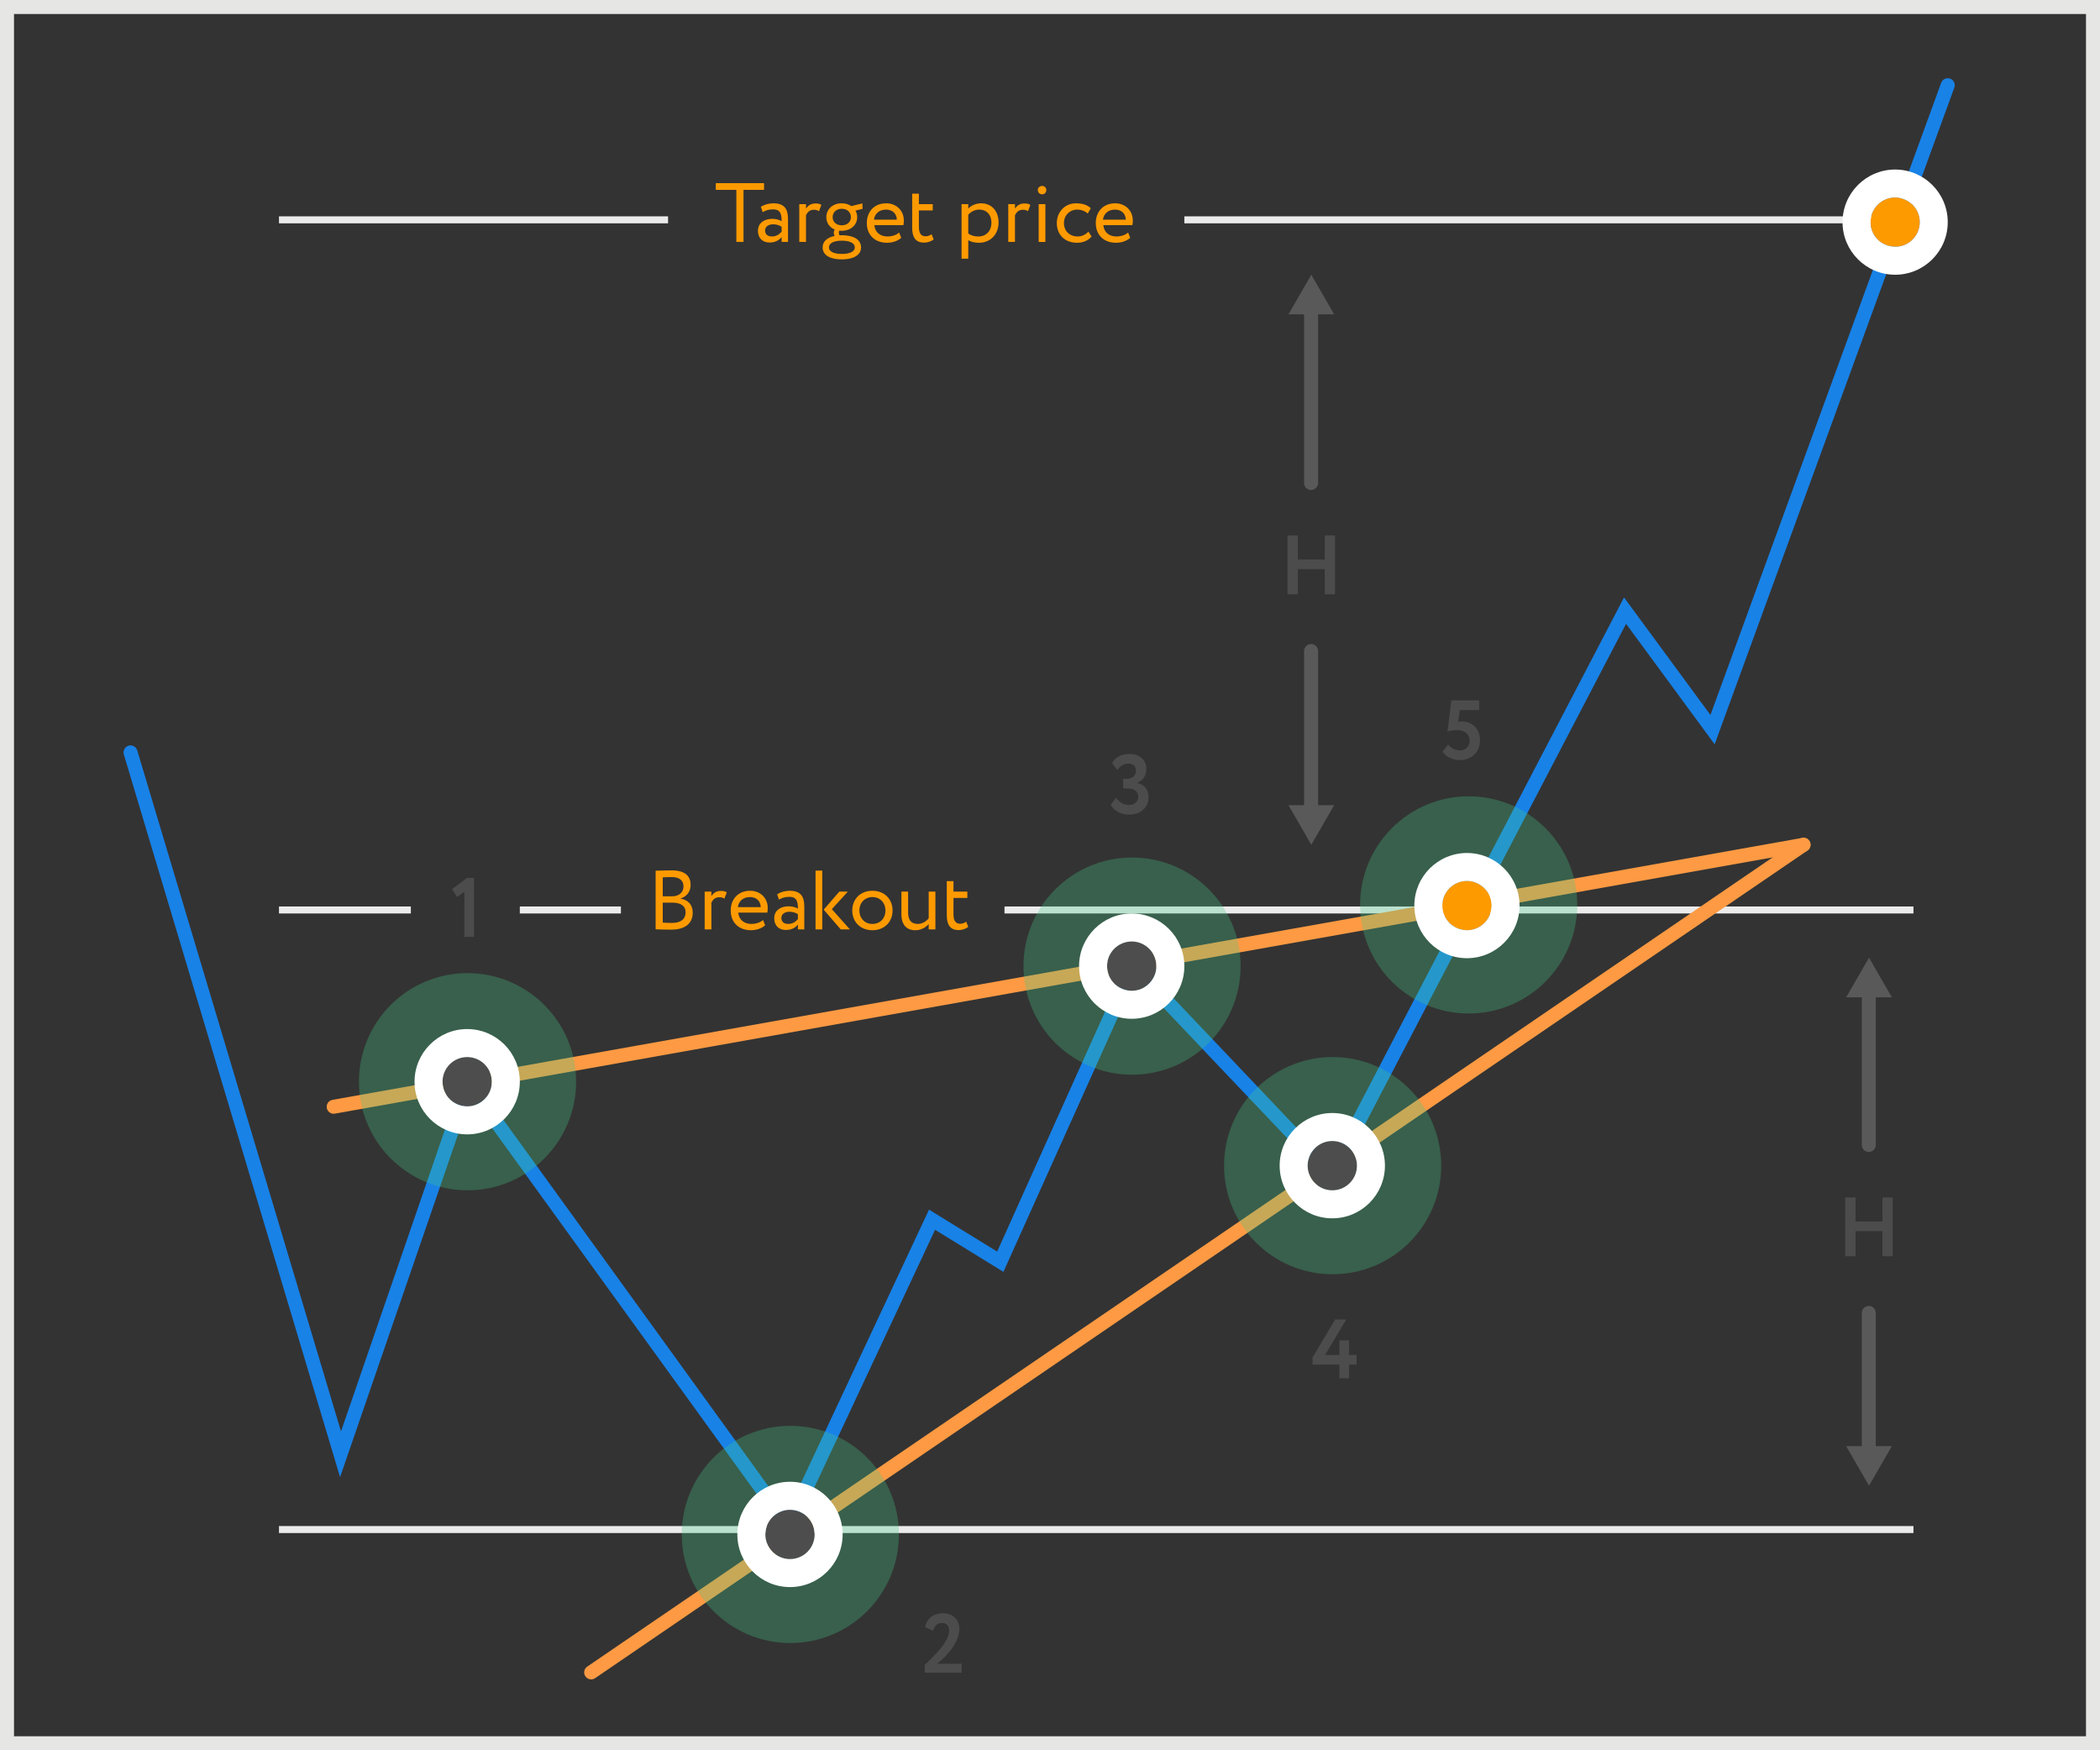 <?xml version="1.0" encoding="utf-8"?>
<!-- Generator: Adobe Illustrator 16.0.0, SVG Export Plug-In . SVG Version: 6.00 Build 0)  -->
<!DOCTYPE svg PUBLIC "-//W3C//DTD SVG 1.1//EN" "http://www.w3.org/Graphics/SVG/1.1/DTD/svg11.dtd">
<svg version="1.1" id="Layer_1" xmlns="http://www.w3.org/2000/svg" xmlns:xlink="http://www.w3.org/1999/xlink" x="0px" y="0px"
	 width="300px" height="250px" viewBox="0 0 300 250" enable-background="new 0 0 300 250" xml:space="preserve">
<rect x="0" y="0" width="300" height="250" fill="#333333" stroke="none"/>
<g>
	<path fill="#E6E6E5" d="M298,2v246H2V2H298 M300,0H0v250h300V0L300,0z"/>
	<g>
		<path fill="#595959" d="M187.297,91.985c0.552,0,1,0.447,1,1v24c0,0.553-0.448,1-1,1c-0.553,0-1-0.447-1-1v-24
			C186.297,92.432,186.744,91.985,187.297,91.985z"/>
		<path fill="#595959" d="M187.331,120.661l3.266-5.656h-6.532L187.331,120.661z"/>
	</g>
	<g>
		<path fill="#595959" d="M187.297,40.985c0.552,0,1,0.448,1,1v27c0,0.553-0.448,1-1,1c-0.553,0-1-0.447-1-1v-27
			C186.297,41.433,186.744,40.985,187.297,40.985z"/>
		<path fill="#595959" d="M187.331,39.242l3.266,5.656h-6.532L187.331,39.242z"/>
	</g>
	<g>
		<path fill="#4C4C4C" d="M189.248,81.295h-3.838v3.586h-1.476v-8.396h1.476v3.43h3.838v-3.43h1.463v8.396h-1.463V81.295z"/>
	</g>
	<g>
		<path fill="#595959" d="M266.969,186.537c0.552,0,1,0.447,1,1v21c0,0.553-0.448,1-1,1c-0.553,0-1-0.447-1-1v-21
			C265.969,186.984,266.416,186.537,266.969,186.537z"/>
		<path fill="#595959" d="M267.003,212.213l3.266-5.656h-6.532L267.003,212.213z"/>
	</g>
	<g>
		<path fill="#595959" d="M266.969,138.537c0.552,0,1,0.449,1,1v24c0,0.553-0.448,1-1,1c-0.553,0-1-0.447-1-1v-24
			C265.969,138.986,266.416,138.537,266.969,138.537z"/>
		<path fill="#595959" d="M267.003,136.795l3.266,5.656h-6.532L267.003,136.795z"/>
	</g>
	<g>
		<path fill="#4C4C4C" d="M268.92,175.848h-3.838v3.586h-1.476v-8.396h1.476v3.431h3.838v-3.431h1.463v8.396h-1.463V175.848z"/>
	</g>
	<g>
		<path fill="#4C4C4C" d="M66.723,125.393h0.996v8.42H66.34v-6.453l-1.031,0.779L64.576,127L66.723,125.393z"/>
	</g>
	<g>
		<path fill="#4C4C4C" d="M132.102,237.818c1.367-1.344,3.49-3.286,3.49-4.917c0-0.672-0.371-1.092-1.067-1.092
			c-0.6,0-1.031,0.42-1.211,1.128l-1.151-0.516c0.228-1.224,1.188-1.991,2.519-1.991c1.595,0,2.374,1.079,2.374,2.194
			c0,2.352-2.506,4.474-3.166,5.014h3.49v1.283h-5.277V237.818z"/>
	</g>
	<g>
		<path fill="#4C4C4C" d="M158.673,114.94l0.78-1.007c0.42,0.624,1.066,1.043,1.799,1.043c0.898,0,1.355-0.528,1.355-1.164
			c0-0.768-0.588-1.188-1.56-1.188h-0.6v-1.379h0.54c0.684,0,1.295-0.432,1.295-1.151c0-0.6-0.348-1.02-1.067-1.02
			c-0.672,0-1.163,0.288-1.583,0.899l-0.768-0.972c0.455-0.852,1.331-1.307,2.482-1.307c1.439,0,2.41,0.815,2.41,2.135
			c0,0.948-0.432,1.619-1.283,1.991v0.036c1.044,0.18,1.607,1.007,1.607,2.003c0,1.547-1.199,2.495-2.746,2.495
			C160.053,116.355,159.117,115.792,158.673,114.94z"/>
	</g>
	<g>
		<path fill="#4C4C4C" d="M191.345,194.913h-3.838v-1.02l3.238-5.433h1.583l-3.034,5.072h2.051v-2.074h1.38v2.074h1.079v1.38h-1.079
			v1.942h-1.38V194.913z"/>
	</g>
	<g>
		<path fill="#4C4C4C" d="M207.336,100.041h3.971v1.379h-2.759l-0.239,1.667c0.131-0.024,0.312-0.048,0.479-0.048
			c1.488,0,2.639,1.02,2.639,2.674c0,1.811-1.295,2.854-2.89,2.854c-0.899,0-1.942-0.408-2.459-1.199l0.792-1.043
			c0.359,0.528,1.067,0.864,1.703,0.864c0.803,0,1.379-0.588,1.379-1.416c0-0.839-0.66-1.487-1.787-1.487
			c-0.539,0-1.127,0.108-1.379,0.216L207.336,100.041z"/>
	</g>
	<path fill="#ECEBEB" d="M169.193,31.9v-1h104.158v1H169.193z"/>
	<path fill="#ECEBEB" d="M143.5,130.475v-1h129.852v1H143.5z"/>
	<path fill="#ECEBEB" d="M74.261,130.475v-1h14.442v1H74.261z"/>
	<path fill="#ECEBEB" d="M39.856,130.475v-1h18.837v1H39.856z"/>
	<path fill="#ECEBEB" d="M39.856,218.971v-1h233.495v1H39.856z"/>
	<path fill="#ECEBEB" d="M39.856,31.9v-1h55.582v1H39.856z"/>
	<g>
		<path fill="#FD9A00" d="M102.255,26.161h6.896v0.959h-2.938v7.436h-1.02V27.12h-2.938V26.161z"/>
		<path fill="#FD9A00" d="M108.697,29.531c0.48-0.3,1.128-0.492,1.8-0.492c1.535,0,2.075,0.804,2.075,2.207v3.31h-0.912V33.86
			c-0.324,0.408-0.84,0.78-1.727,0.78c-0.984,0-1.656-0.624-1.656-1.667c0-1.104,0.877-1.715,2.039-1.715
			c0.42,0,0.984,0.084,1.344,0.348c0-1.008-0.156-1.703-1.223-1.703c-0.66,0-1.057,0.168-1.488,0.396L108.697,29.531z
			 M111.66,33.081v-0.684c-0.336-0.24-0.744-0.36-1.211-0.36c-0.576,0-1.152,0.264-1.152,0.888c0,0.516,0.349,0.851,0.973,0.851
			C110.977,33.776,111.385,33.405,111.66,33.081z"/>
		<path fill="#FD9A00" d="M114.182,29.159h0.961v0.636c0.275-0.408,0.671-0.732,1.354-0.732c0.444,0,0.659,0.072,0.839,0.204
			l-0.335,0.899c-0.265-0.156-0.407-0.204-0.731-0.204c-0.624,0-0.924,0.372-1.127,0.768v3.826h-0.961V29.159z"/>
		<path fill="#FD9A00" d="M119.246,33.693c-0.096-0.12-0.133-0.288-0.133-0.444c0-0.168,0.049-0.336,0.145-0.456
			c-0.768-0.312-1.211-0.983-1.211-1.775c0-1.08,0.852-1.979,2.207-1.979c0.527,0,0.995,0.144,1.367,0.396l1.582-0.384l0.024,0.779
			l-1.019,0.252c0.167,0.276,0.251,0.6,0.251,0.936c0,1.08-0.876,1.943-2.206,1.943c-0.121,0-0.24,0-0.36-0.012
			c-0.048,0.096-0.06,0.204-0.06,0.3c0,0.132,0.035,0.264,0.107,0.36c0.107,0,0.216-0.012,0.324-0.012
			c1.57,0,2.746,0.563,2.746,1.739c0,1.151-1.176,1.715-2.746,1.715c-1.571,0-2.746-0.54-2.746-1.715
			C117.52,34.46,118.215,33.909,119.246,33.693z M120.266,36.271c1.115,0,1.847-0.324,1.847-0.935c0-0.6-0.696-0.959-1.847-0.959
			c-1.152,0-1.848,0.359-1.848,0.959C118.418,35.936,119.15,36.271,120.266,36.271z M120.254,32.182
			c0.755,0,1.307-0.468,1.307-1.164c0-0.671-0.504-1.199-1.307-1.199c-0.792,0-1.308,0.528-1.308,1.199
			C118.946,31.69,119.462,32.182,120.254,32.182z"/>
		<path fill="#FD9A00" d="M128.748,33.968c-0.527,0.48-1.308,0.708-2.027,0.708c-1.751,0-2.891-1.116-2.891-2.819
			c0-1.571,1.008-2.818,2.783-2.818c1.391,0,2.506,0.983,2.506,2.471c0,0.264-0.023,0.48-0.06,0.648h-4.149
			c0.084,1.019,0.827,1.619,1.883,1.619c0.695,0,1.307-0.24,1.654-0.563L128.748,33.968z M124.85,31.378h3.274
			c-0.048-0.888-0.624-1.439-1.56-1.439C125.582,29.938,124.957,30.55,124.85,31.378z"/>
		<path fill="#FD9A00" d="M130.31,27.66h0.96v1.499h1.979v0.899h-1.979v2.351c0,0.852,0.275,1.343,0.959,1.343
			c0.371,0,0.66-0.156,0.852-0.3l0.3,0.744c-0.288,0.24-0.78,0.456-1.38,0.456c-1.211,0-1.69-0.768-1.69-2.146V27.66z"/>
		<path fill="#FD9A00" d="M137.365,29.159h0.959v0.636c0.372-0.432,1.092-0.756,1.836-0.756c1.535,0,2.494,1.14,2.494,2.735
			c0,1.643-1.115,2.902-2.807,2.902c-0.576,0-1.139-0.12-1.523-0.372v2.65h-0.959V29.159z M138.324,30.682v2.675
			c0.48,0.324,0.924,0.419,1.439,0.419c1.151,0,1.871-0.827,1.871-1.967c0-1.091-0.636-1.871-1.751-1.871
			C139.248,29.938,138.66,30.263,138.324,30.682z"/>
		<path fill="#FD9A00" d="M144.037,29.159h0.959v0.636c0.275-0.408,0.672-0.732,1.355-0.732c0.443,0,0.66,0.072,0.84,0.204
			l-0.336,0.899c-0.264-0.156-0.408-0.204-0.732-0.204c-0.623,0-0.923,0.372-1.127,0.768v3.826h-0.959V29.159z"/>
		<path fill="#FD9A00" d="M148.885,26.557c0.3,0,0.588,0.228,0.588,0.576c0,0.396-0.288,0.624-0.588,0.624
			c-0.336,0-0.624-0.228-0.624-0.624C148.261,26.785,148.549,26.557,148.885,26.557z M148.381,29.159h0.959v5.397h-0.959V29.159z"/>
		<path fill="#FD9A00" d="M155.938,33.776c-0.455,0.588-1.246,0.9-2.074,0.9c-1.715,0-2.891-1.116-2.891-2.819
			c0-1.571,1.152-2.818,2.734-2.818c0.863,0,1.619,0.204,2.123,0.708l-0.443,0.756c-0.456-0.42-0.984-0.564-1.547-0.564
			c-0.973,0-1.848,0.78-1.848,1.919c0,1.188,0.875,1.919,1.943,1.919c0.647,0,1.188-0.288,1.547-0.695L155.938,33.776z"/>
		<path fill="#FD9A00" d="M161.459,33.968c-0.527,0.48-1.308,0.708-2.027,0.708c-1.751,0-2.891-1.116-2.891-2.819
			c0-1.571,1.008-2.818,2.783-2.818c1.391,0,2.506,0.983,2.506,2.471c0,0.264-0.023,0.48-0.06,0.648h-4.149
			c0.084,1.019,0.827,1.619,1.883,1.619c0.695,0,1.307-0.24,1.654-0.563L161.459,33.968z M157.561,31.378h3.274
			c-0.048-0.888-0.624-1.439-1.56-1.439C158.293,29.938,157.668,30.55,157.561,31.378z"/>
	</g>
	<g>
		<path fill="#FD9A00" d="M93.66,124.366c0.467-0.012,1.523-0.048,2.303-0.048c2.002,0,2.698,0.911,2.698,2.075
			c0,1.055-0.636,1.68-1.439,1.943v0.023c1.044,0.168,1.739,0.84,1.739,1.991c0,1.702-1.308,2.435-3.047,2.435
			c-0.743,0-1.763-0.023-2.254-0.049V124.366z M94.68,125.313v2.71h1.343c0.888,0,1.619-0.492,1.619-1.402
			c0-0.876-0.588-1.344-1.703-1.344C95.494,125.277,94.979,125.301,94.68,125.313z M94.68,128.924v2.854
			c0.275,0.024,0.814,0.049,1.295,0.049c1.235,0,1.967-0.504,1.967-1.535c0-0.889-0.695-1.367-1.907-1.367H94.68z"/>
		<path fill="#FD9A00" d="M100.668,127.352h0.959v0.637c0.275-0.408,0.672-0.732,1.355-0.732c0.443,0,0.66,0.072,0.84,0.204
			l-0.336,0.899c-0.264-0.156-0.408-0.203-0.732-0.203c-0.623,0-0.923,0.371-1.127,0.768v3.825h-0.959V127.352z"/>
		<path fill="#FD9A00" d="M109.305,132.161c-0.527,0.479-1.307,0.708-2.026,0.708c-1.751,0-2.89-1.115-2.89-2.818
			c0-1.571,1.007-2.818,2.781-2.818c1.392,0,2.508,0.982,2.508,2.471c0,0.264-0.024,0.479-0.061,0.647h-4.15
			c0.084,1.019,0.828,1.618,1.884,1.618c0.695,0,1.308-0.239,1.655-0.562L109.305,132.161z M105.407,129.57h3.274
			c-0.048-0.887-0.623-1.439-1.559-1.439C106.139,128.131,105.516,128.743,105.407,129.57z"/>
		<path fill="#FD9A00" d="M111.023,127.724c0.48-0.3,1.127-0.491,1.799-0.491c1.535,0,2.075,0.803,2.075,2.207v3.31h-0.911v-0.696
			c-0.324,0.408-0.84,0.78-1.728,0.78c-0.983,0-1.655-0.624-1.655-1.667c0-1.104,0.876-1.715,2.039-1.715
			c0.42,0,0.983,0.084,1.344,0.348c0-1.008-0.156-1.703-1.224-1.703c-0.659,0-1.056,0.168-1.487,0.396L111.023,127.724z
			 M113.986,131.273v-0.684c-0.336-0.239-0.744-0.359-1.212-0.359c-0.575,0-1.151,0.264-1.151,0.888
			c0,0.516,0.348,0.851,0.972,0.851C113.303,131.969,113.71,131.598,113.986,131.273z"/>
		<path fill="#FD9A00" d="M116.508,124.354h0.959v8.396h-0.959V124.354z M118.834,129.858l2.579,2.891h-1.308l-2.435-2.818
			l2.231-2.579h1.223L118.834,129.858z"/>
		<path fill="#FD9A00" d="M124.631,127.232c1.727,0,2.879,1.199,2.879,2.818s-1.152,2.818-2.879,2.818s-2.879-1.199-2.879-2.818
			S122.904,127.232,124.631,127.232z M124.631,131.969c1.079,0,1.859-0.768,1.859-1.918c0-1.127-0.78-1.92-1.859-1.92
			c-1.056,0-1.859,0.78-1.859,1.92C122.771,131.178,123.551,131.969,124.631,131.969z"/>
		<path fill="#FD9A00" d="M133.629,132.749h-0.959v-0.768c-0.373,0.456-1.057,0.888-1.908,0.888c-1.199,0-1.99-0.72-1.99-2.303
			v-3.215h0.959v2.999c0,1.019,0.408,1.618,1.392,1.618c0.624,0,1.212-0.371,1.548-0.803v-3.814h0.959V132.749z"/>
		<path fill="#FD9A00" d="M135.252,125.854h0.959v1.498h1.979v0.9h-1.979v2.35c0,0.852,0.276,1.344,0.96,1.344
			c0.372,0,0.659-0.156,0.852-0.3l0.3,0.743c-0.288,0.24-0.779,0.456-1.379,0.456c-1.212,0-1.691-0.768-1.691-2.146V125.854z"/>
	</g>
	<g>
		<path fill="#FD9A43" d="M84.455,239.873c-0.319,0-0.633-0.152-0.827-0.436c-0.312-0.457-0.193-1.079,0.263-1.391l173.194-118.212
			c0.455-0.311,1.077-0.194,1.39,0.262c0.312,0.457,0.193,1.079-0.263,1.39L85.018,239.699
			C84.846,239.816,84.649,239.873,84.455,239.873z"/>
	</g>
	<g>
		<path fill="#FD9A43" d="M47.668,159.082c-0.476,0-0.897-0.34-0.983-0.824c-0.097-0.544,0.266-1.063,0.809-1.16l209.979-37.421
			c0.555-0.098,1.064,0.266,1.16,0.809c0.097,0.543-0.266,1.063-0.809,1.16L47.845,159.066
			C47.785,159.077,47.726,159.082,47.668,159.082z"/>
	</g>
	<g>
		<path fill="#1882E7" d="M112.833,219.932l-45.616-63.064l-18.635,54.118L17.69,107.757c-0.158-0.529,0.143-1.086,0.671-1.245
			c0.529-0.161,1.087,0.142,1.245,0.671l29.108,97.271l17.865-51.881l45.884,63.434l20.255-43.227l9.734,5.99l19.145-42.57
			l28.312,29.814l42.095-80.68l12.345,16.789l32.961-90.292c0.19-0.52,0.765-0.785,1.282-0.597c0.519,0.189,0.786,0.764,0.597,1.282
			l-34.24,93.797l-12.655-17.211l-41.905,80.319l-28.188-29.685l-18.855,41.929l-9.766-6.009L112.833,219.932z"/>
	</g>
	<g>
		<path fill="#FD9A00" d="M270.733,28.215c1.941,0,3.516,1.573,3.516,3.514s-1.574,3.513-3.516,3.513
			c-1.939,0-3.514-1.573-3.514-3.514S268.794,28.215,270.733,28.215z"/>
		<path fill="#FFFFFF" d="M270.733,28.215c1.941,0,3.516,1.573,3.516,3.514s-1.574,3.513-3.516,3.513
			c-1.939,0-3.514-1.573-3.514-3.514S268.794,28.215,270.733,28.215 M270.733,24.215c-4.143,0-7.514,3.371-7.514,7.514
			s3.371,7.513,7.514,7.513c4.145,0,7.516-3.371,7.516-7.514S274.876,24.215,270.733,24.215L270.733,24.215z"/>
	</g>
	<path opacity="0.3" fill="#44C886" enable-background="new    " d="M66.788,138.995c8.566,0,15.512,6.944,15.512,15.511
		s-6.945,15.512-15.512,15.512s-15.51-6.945-15.51-15.512S58.222,138.995,66.788,138.995z"/>
	<g>
		<path fill="#4D4D4D" d="M66.741,150.985c1.945,0,3.52,1.577,3.52,3.521c0,1.945-1.574,3.521-3.52,3.521s-3.521-1.576-3.521-3.521
			C63.218,152.561,64.796,150.985,66.741,150.985z"/>
		<path fill="#FFFFFF" d="M66.741,150.985c1.945,0,3.52,1.577,3.52,3.521c0,1.945-1.574,3.521-3.52,3.521s-3.521-1.576-3.521-3.521
			C63.218,152.561,64.796,150.985,66.741,150.985 M66.741,146.985c-4.148,0-7.521,3.374-7.521,7.521
			c0,4.147,3.373,7.521,7.521,7.521c4.146,0,7.52-3.374,7.52-7.521C74.261,150.359,70.888,146.985,66.741,146.985L66.741,146.985z"
			/>
	</g>
	<path opacity="0.3" fill="#44C886" enable-background="new    " d="M112.904,203.658c8.566,0,15.512,6.945,15.512,15.512
		s-6.945,15.512-15.512,15.512s-15.51-6.945-15.51-15.512S104.338,203.658,112.904,203.658z"/>
	<g>
		<path fill="#4D4D4D" d="M112.857,215.648c1.945,0,3.52,1.577,3.52,3.521c0,1.945-1.574,3.521-3.52,3.521s-3.521-1.576-3.521-3.521
			C109.334,217.225,110.912,215.648,112.857,215.648z"/>
		<path fill="#FFFFFF" d="M112.857,215.648c1.945,0,3.52,1.577,3.52,3.521c0,1.945-1.574,3.521-3.52,3.521s-3.521-1.576-3.521-3.521
			C109.334,217.225,110.912,215.648,112.857,215.648 M112.857,211.648c-4.148,0-7.521,3.374-7.521,7.521
			c0,4.146,3.373,7.521,7.521,7.521c4.146,0,7.52-3.375,7.52-7.521C120.377,215.022,117.004,211.648,112.857,211.648
			L112.857,211.648z"/>
	</g>
	<path opacity="0.3" fill="#44C886" enable-background="new    " d="M161.721,122.484c8.566,0,15.512,6.945,15.512,15.51
		c0,8.566-6.945,15.512-15.512,15.512s-15.51-6.945-15.51-15.512C146.211,129.429,153.154,122.484,161.721,122.484z"/>
	<g>
		<path fill="#4D4D4D" d="M161.674,134.475c1.945,0,3.52,1.576,3.52,3.52c0,1.945-1.574,3.521-3.52,3.521s-3.521-1.576-3.521-3.521
			C158.15,136.05,159.729,134.475,161.674,134.475z"/>
		<path fill="#FFFFFF" d="M161.674,134.475c1.945,0,3.52,1.576,3.52,3.52c0,1.945-1.574,3.521-3.52,3.521s-3.521-1.576-3.521-3.521
			C158.15,136.05,159.729,134.475,161.674,134.475 M161.674,130.475c-4.148,0-7.521,3.373-7.521,7.52
			c0,4.148,3.373,7.521,7.521,7.521c4.146,0,7.52-3.373,7.52-7.521C169.193,133.848,165.82,130.475,161.674,130.475L161.674,130.475
			z"/>
	</g>
	<path opacity="0.3" fill="#44C886" enable-background="new    " d="M190.376,150.985c8.566,0,15.512,6.944,15.512,15.511
		s-6.945,15.512-15.512,15.512s-15.51-6.945-15.51-15.512S181.81,150.985,190.376,150.985z"/>
	<g>
		<path fill="#4D4D4D" d="M190.329,162.976c1.945,0,3.52,1.577,3.52,3.521c0,1.945-1.574,3.521-3.52,3.521s-3.521-1.576-3.521-3.521
			C186.806,164.551,188.384,162.976,190.329,162.976z"/>
		<path fill="#FFFFFF" d="M190.329,162.976c1.945,0,3.52,1.577,3.52,3.521c0,1.945-1.574,3.521-3.52,3.521s-3.521-1.576-3.521-3.521
			C186.806,164.551,188.384,162.976,190.329,162.976 M190.329,158.976c-4.148,0-7.521,3.374-7.521,7.521
			c0,4.147,3.373,7.521,7.521,7.521c4.146,0,7.52-3.374,7.52-7.521C197.849,162.35,194.476,158.976,190.329,158.976L190.329,158.976
			z"/>
	</g>
	<path opacity="0.3" fill="#44C886" enable-background="new    " d="M209.809,113.739c8.566,0,15.512,6.945,15.512,15.511
		c0,8.566-6.945,15.512-15.512,15.512s-15.51-6.945-15.51-15.512C194.299,120.684,201.242,113.739,209.809,113.739z"/>
	<g>
		<path fill="#FD9A00" d="M209.563,125.836c1.941,0,3.516,1.573,3.516,3.514c0,1.941-1.574,3.514-3.516,3.514
			c-1.939,0-3.514-1.573-3.514-3.514C206.05,127.408,207.624,125.836,209.563,125.836z"/>
		<path fill="#FFFFFF" d="M209.563,125.836c1.941,0,3.516,1.573,3.516,3.514c0,1.941-1.574,3.514-3.516,3.514
			c-1.939,0-3.514-1.573-3.514-3.514C206.05,127.408,207.624,125.836,209.563,125.836 M209.563,121.836
			c-4.143,0-7.514,3.371-7.514,7.513c0,4.144,3.371,7.514,7.514,7.514c4.145,0,7.516-3.371,7.516-7.514
			C217.079,125.206,213.706,121.836,209.563,121.836L209.563,121.836z"/>
	</g>
</g>
</svg>
